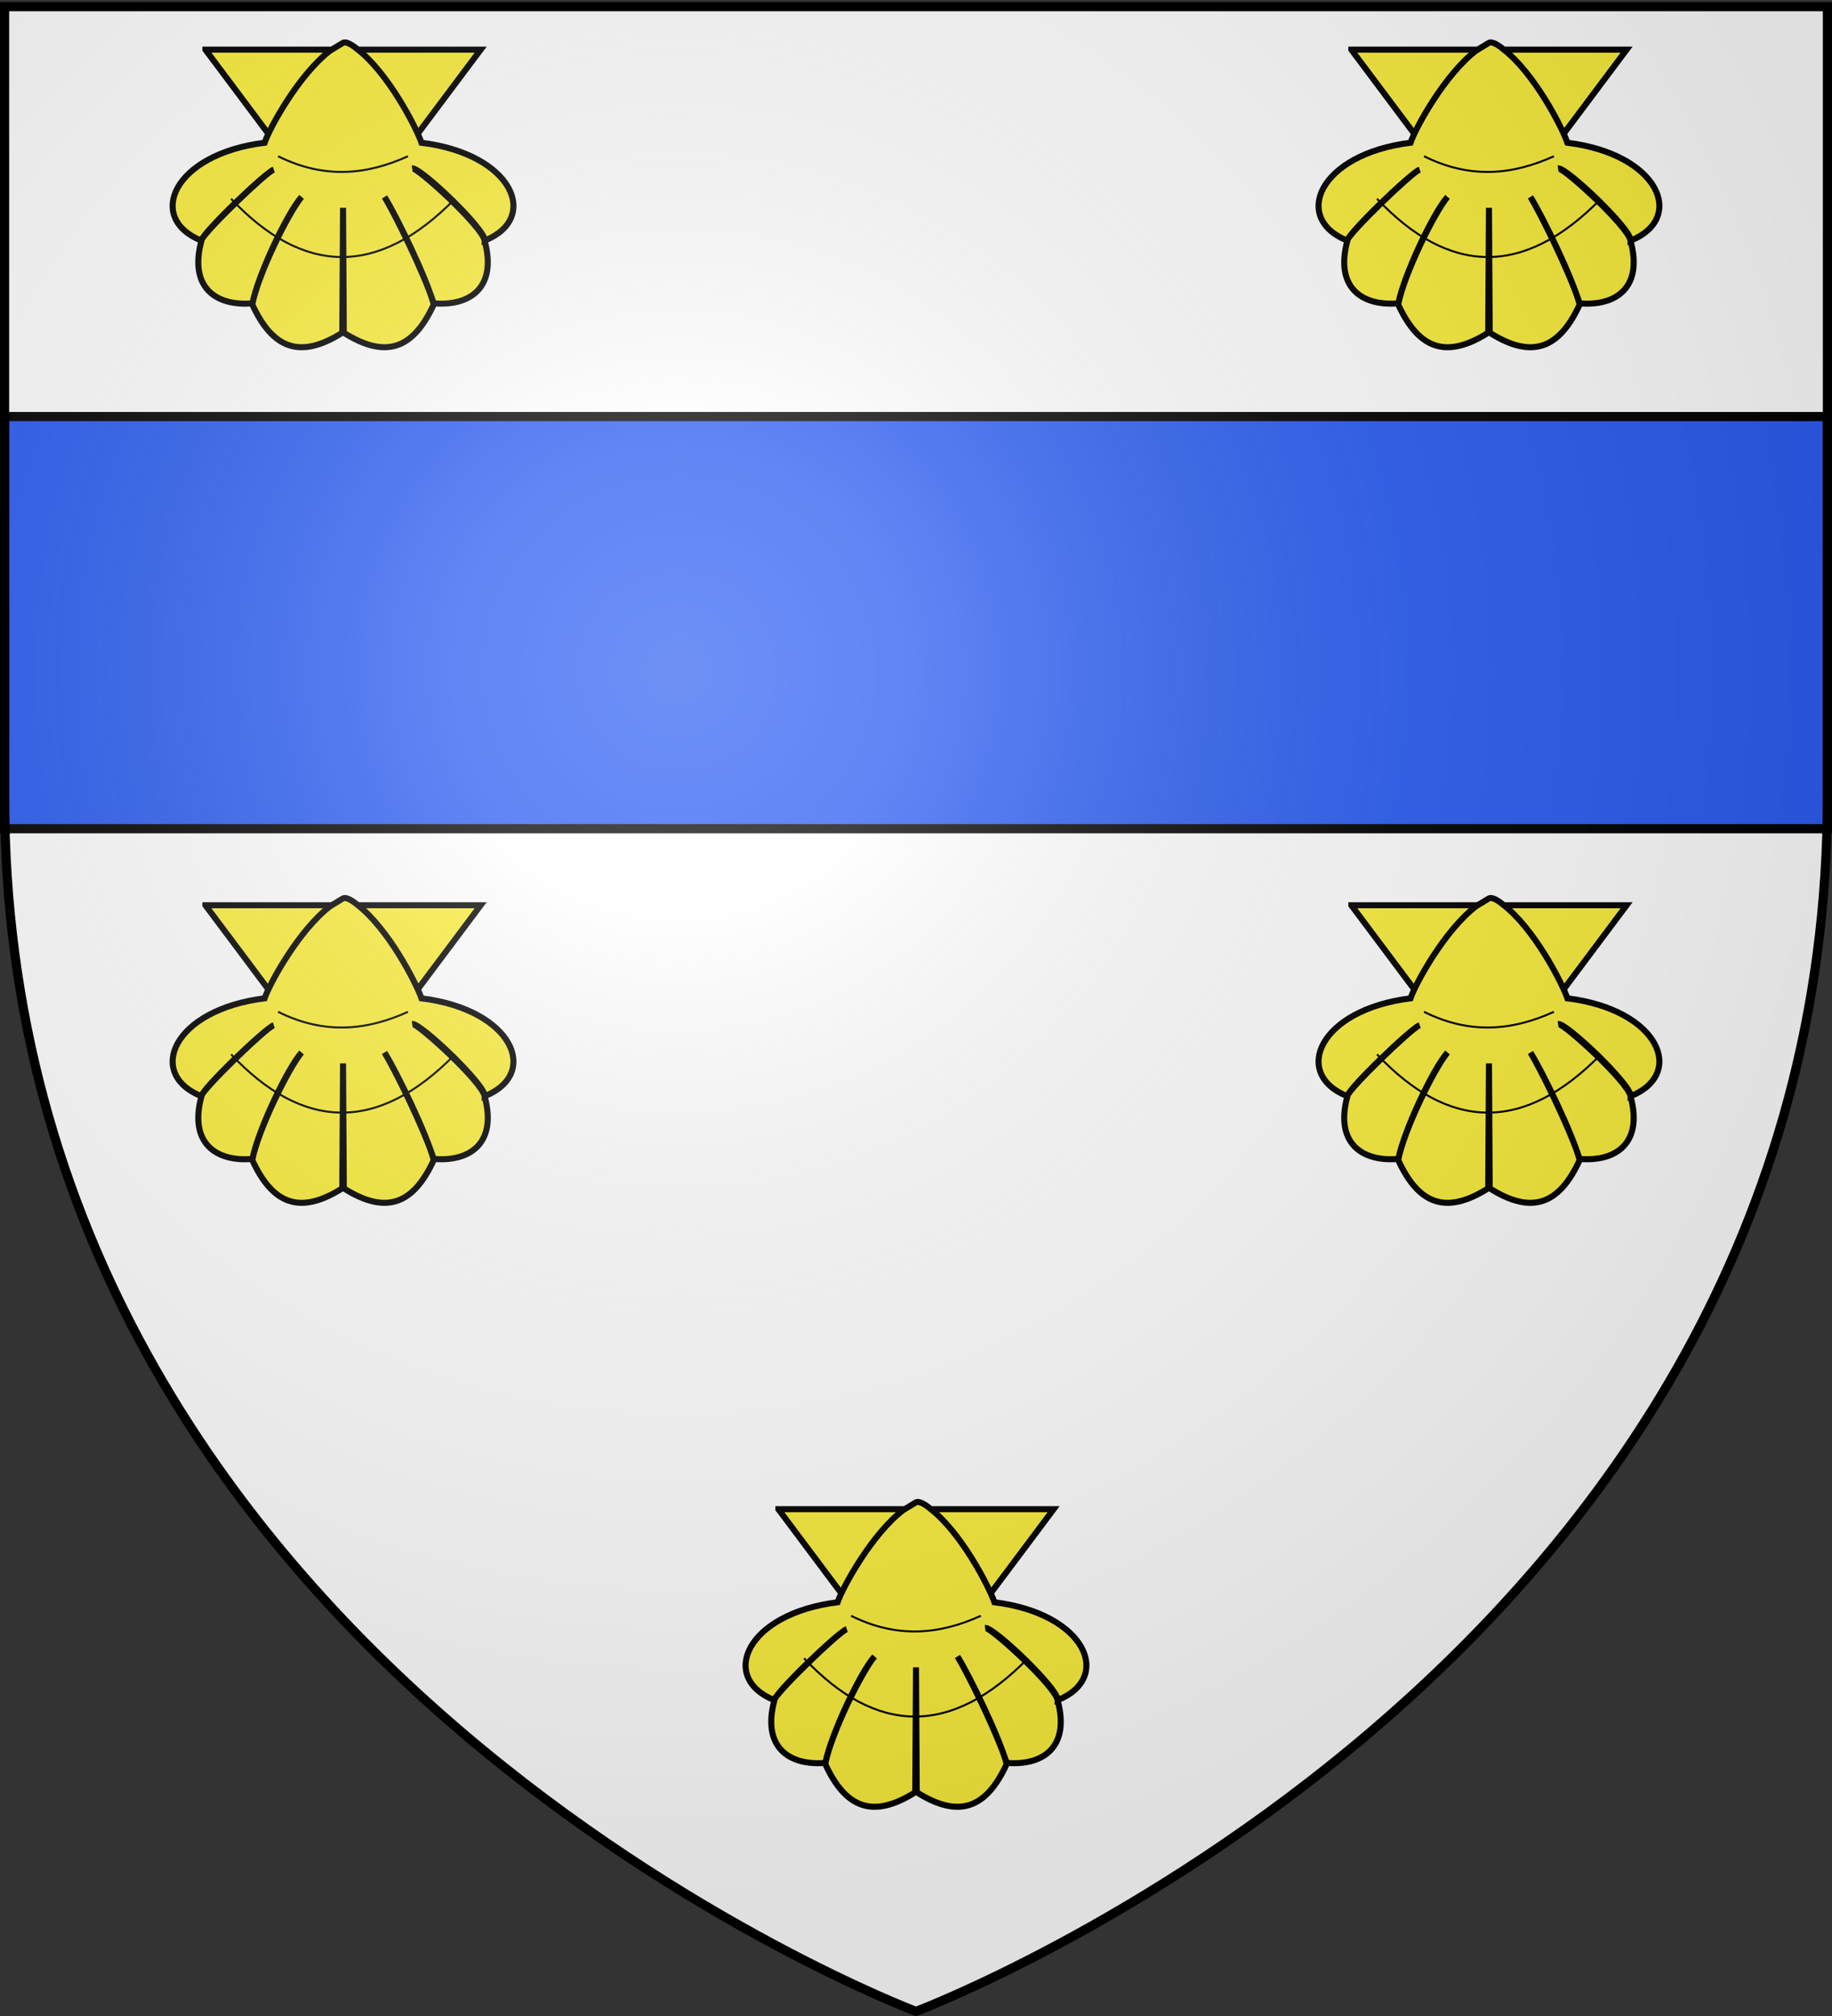 <svg xmlns="http://www.w3.org/2000/svg" xmlns:xlink="http://www.w3.org/1999/xlink" width="600" height="660" version="1.0"><rect width="100%" height="100%" fill="#333333" stroke="none"/><desc>Flag of Canton of Valais (Wallis)</desc><defs><radialGradient xlink:href="#b" id="c" cx="221.445" cy="226.331" r="300" fx="221.445" fy="226.331" gradientTransform="matrix(1.353 0 0 1.349 -77.63 -85.747)" gradientUnits="userSpaceOnUse"/><linearGradient id="b"><stop offset="0" style="stop-color:white;stop-opacity:.314"/><stop offset=".19" style="stop-color:white;stop-opacity:.251"/><stop offset=".6" style="stop-color:#6b6b6b;stop-opacity:.125"/><stop offset="1" style="stop-color:black;stop-opacity:.125"/></linearGradient></defs><g style="display:inline"><path d="M300 658.5s298.5-112.32 298.5-397.772V2.176H1.5v258.552C1.5 546.18 300 658.5 300 658.5" style="fill:#fff;fill-opacity:1;fill-rule:evenodd;stroke:none;stroke-width:1px;stroke-linecap:butt;stroke-linejoin:miter;stroke-opacity:1"/><path d="M1.5 136.37v134.938h597V136.37z" style="fill:#2b5df2;fill-opacity:1;fill-rule:evenodd;stroke:#000;stroke-width:3;stroke-linecap:butt;stroke-linejoin:miter;stroke-miterlimit:4;stroke-dasharray:none;stroke-opacity:1"/><path d="m254.924 538.02 45.067 60.206 45.085-60.207h-90.152z" style="fill:#fcef3c;fill-opacity:1;fill-rule:evenodd;stroke:#000;stroke-width:1.979;stroke-linecap:butt;stroke-linejoin:miter;stroke-miterlimit:4;stroke-dasharray:none;stroke-opacity:1" transform="translate(-187.651 -521.762)"/><path d="M295.794 538.328c-10.138 7.716-19.68 24.967-21.483 30.164-29.946 3.715-38.933 24.657-20.742 32.04.432-2.334 21.3-22.483 23.738-23.24-2.906 1.075-23.782 21.134-23.676 23.28-4.177 15.35 4.813 21.519 16.68 20.494 1.914-9.507 11.558-29.802 16.104-34.831-4.445 5.397-14.282 25.45-16.145 35.202 6.555 14.2 15.348 18.183 29.483 9.258l.247-40.899.247 40.899c14.135 8.925 22.907 4.943 29.463-9.258-2.37-8.738-12.151-28.863-16.125-35.202 3.136 5.14 12.683 24.264 16.104 34.831 11.867 1.025 20.857-5.145 16.68-20.494-.676-4.617-21.969-24.014-23.696-23.688 2.77-.304 23.978 19.924 23.758 23.647 18.19-7.382 9.204-28.324-20.742-32.04-1.803-5.196-10.979-22.997-21.116-30.713 0 0-3.063-2.703-4.573-2.006z" style="fill:#fcef3c;fill-opacity:1;fill-rule:evenodd;stroke:#000;stroke-width:1.979;stroke-linecap:butt;stroke-linejoin:miter;stroke-miterlimit:4;stroke-dasharray:none;stroke-opacity:1" transform="translate(-187.651 -521.762)"/><path d="M278.734 572.91c15.263 7.6 29.22 6.051 42.532 0M263.335 586.842c23.466 24.868 47.909 25.96 73.33 0" style="fill:none;fill-rule:evenodd;stroke:#000;stroke-width:.66;stroke-linecap:butt;stroke-linejoin:miter;stroke-miterlimit:4;stroke-dasharray:none;stroke-opacity:1" transform="translate(-187.651 -521.762)"/><path d="m254.924 538.02 45.067 60.206 45.085-60.207h-90.152z" style="fill:#fcef3c;fill-opacity:1;fill-rule:evenodd;stroke:#000;stroke-width:1.979;stroke-linecap:butt;stroke-linejoin:miter;stroke-miterlimit:4;stroke-dasharray:none;stroke-opacity:1" transform="translate(187.651 -521.762)"/><path d="M295.794 538.328c-10.138 7.716-19.68 24.967-21.483 30.164-29.946 3.715-38.933 24.657-20.742 32.04.432-2.334 21.3-22.483 23.738-23.24-2.906 1.075-23.782 21.134-23.676 23.28-4.177 15.35 4.813 21.519 16.68 20.494 1.914-9.507 11.558-29.802 16.104-34.831-4.445 5.397-14.282 25.45-16.145 35.202 6.555 14.2 15.348 18.183 29.483 9.258l.247-40.899.247 40.899c14.135 8.925 22.907 4.943 29.463-9.258-2.37-8.738-12.151-28.863-16.125-35.202 3.136 5.14 12.683 24.264 16.104 34.831 11.867 1.025 20.857-5.145 16.68-20.494-.676-4.617-21.969-24.014-23.696-23.688 2.77-.304 23.978 19.924 23.758 23.647 18.19-7.382 9.204-28.324-20.742-32.04-1.803-5.196-10.979-22.997-21.116-30.713 0 0-3.063-2.703-4.573-2.006z" style="fill:#fcef3c;fill-opacity:1;fill-rule:evenodd;stroke:#000;stroke-width:1.979;stroke-linecap:butt;stroke-linejoin:miter;stroke-miterlimit:4;stroke-dasharray:none;stroke-opacity:1" transform="translate(187.651 -521.762)"/><path d="M278.734 572.91c15.263 7.6 29.22 6.051 42.532 0M263.335 586.842c23.466 24.868 47.909 25.96 73.33 0" style="fill:none;fill-rule:evenodd;stroke:#000;stroke-width:.66;stroke-linecap:butt;stroke-linejoin:miter;stroke-miterlimit:4;stroke-dasharray:none;stroke-opacity:1" transform="translate(187.651 -521.762)"/><path d="m254.924 538.02 45.067 60.206 45.085-60.207h-90.152z" style="fill:#fcef3c;fill-opacity:1;fill-rule:evenodd;stroke:#000;stroke-width:1.979;stroke-linecap:butt;stroke-linejoin:miter;stroke-miterlimit:4;stroke-dasharray:none;stroke-opacity:1" transform="translate(-187.651 -241.658)"/><path d="M295.794 538.328c-10.138 7.716-19.68 24.967-21.483 30.164-29.946 3.715-38.933 24.657-20.742 32.04.432-2.334 21.3-22.483 23.738-23.24-2.906 1.075-23.782 21.134-23.676 23.28-4.177 15.35 4.813 21.519 16.68 20.494 1.914-9.507 11.558-29.802 16.104-34.831-4.445 5.397-14.282 25.45-16.145 35.202 6.555 14.2 15.348 18.183 29.483 9.258l.247-40.899.247 40.899c14.135 8.925 22.907 4.943 29.463-9.258-2.37-8.738-12.151-28.863-16.125-35.202 3.136 5.14 12.683 24.264 16.104 34.831 11.867 1.025 20.857-5.145 16.68-20.494-.676-4.617-21.969-24.014-23.696-23.688 2.77-.304 23.978 19.924 23.758 23.647 18.19-7.382 9.204-28.324-20.742-32.04-1.803-5.196-10.979-22.997-21.116-30.713 0 0-3.063-2.703-4.573-2.006z" style="fill:#fcef3c;fill-opacity:1;fill-rule:evenodd;stroke:#000;stroke-width:1.979;stroke-linecap:butt;stroke-linejoin:miter;stroke-miterlimit:4;stroke-dasharray:none;stroke-opacity:1" transform="translate(-187.651 -241.658)"/><path d="M278.734 572.91c15.263 7.6 29.22 6.051 42.532 0M263.335 586.842c23.466 24.868 47.909 25.96 73.33 0" style="fill:none;fill-rule:evenodd;stroke:#000;stroke-width:.66;stroke-linecap:butt;stroke-linejoin:miter;stroke-miterlimit:4;stroke-dasharray:none;stroke-opacity:1" transform="translate(-187.651 -241.658)"/><path d="m254.924 538.02 45.067 60.206 45.085-60.207h-90.152z" style="fill:#fcef3c;fill-opacity:1;fill-rule:evenodd;stroke:#000;stroke-width:1.979;stroke-linecap:butt;stroke-linejoin:miter;stroke-miterlimit:4;stroke-dasharray:none;stroke-opacity:1" transform="translate(187.651 -241.658)"/><path d="M295.794 538.328c-10.138 7.716-19.68 24.967-21.483 30.164-29.946 3.715-38.933 24.657-20.742 32.04.432-2.334 21.3-22.483 23.738-23.24-2.906 1.075-23.782 21.134-23.676 23.28-4.177 15.35 4.813 21.519 16.68 20.494 1.914-9.507 11.558-29.802 16.104-34.831-4.445 5.397-14.282 25.45-16.145 35.202 6.555 14.2 15.348 18.183 29.483 9.258l.247-40.899.247 40.899c14.135 8.925 22.907 4.943 29.463-9.258-2.37-8.738-12.151-28.863-16.125-35.202 3.136 5.14 12.683 24.264 16.104 34.831 11.867 1.025 20.857-5.145 16.68-20.494-.676-4.617-21.969-24.014-23.696-23.688 2.77-.304 23.978 19.924 23.758 23.647 18.19-7.382 9.204-28.324-20.742-32.04-1.803-5.196-10.979-22.997-21.116-30.713 0 0-3.063-2.703-4.573-2.006z" style="fill:#fcef3c;fill-opacity:1;fill-rule:evenodd;stroke:#000;stroke-width:1.979;stroke-linecap:butt;stroke-linejoin:miter;stroke-miterlimit:4;stroke-dasharray:none;stroke-opacity:1" transform="translate(187.651 -241.658)"/><path d="M278.734 572.91c15.263 7.6 29.22 6.051 42.532 0M263.335 586.842c23.466 24.868 47.909 25.96 73.33 0" style="fill:none;fill-rule:evenodd;stroke:#000;stroke-width:.66;stroke-linecap:butt;stroke-linejoin:miter;stroke-miterlimit:4;stroke-dasharray:none;stroke-opacity:1" transform="translate(187.651 -241.658)"/><path d="m254.924 538.02 45.067 60.206 45.085-60.207h-90.152z" style="fill:#fcef3c;fill-opacity:1;fill-rule:evenodd;stroke:#000;stroke-width:1.979;stroke-linecap:butt;stroke-linejoin:miter;stroke-miterlimit:4;stroke-dasharray:none;stroke-opacity:1" transform="translate(0 -43.938)"/><path d="M295.794 538.328c-10.138 7.716-19.68 24.967-21.483 30.164-29.946 3.715-38.933 24.657-20.742 32.04.432-2.334 21.3-22.483 23.738-23.24-2.906 1.075-23.782 21.134-23.676 23.28-4.177 15.35 4.813 21.519 16.68 20.494 1.914-9.507 11.558-29.802 16.104-34.831-4.445 5.397-14.282 25.45-16.145 35.202 6.555 14.2 15.348 18.183 29.483 9.258l.247-40.899.247 40.899c14.135 8.925 22.907 4.943 29.463-9.258-2.37-8.738-12.151-28.863-16.125-35.202 3.136 5.14 12.683 24.264 16.104 34.831 11.867 1.025 20.857-5.145 16.68-20.494-.676-4.617-21.969-24.014-23.696-23.688 2.77-.304 23.978 19.924 23.758 23.647 18.19-7.382 9.204-28.324-20.742-32.04-1.803-5.196-10.979-22.997-21.116-30.713 0 0-3.063-2.703-4.573-2.006z" style="fill:#fcef3c;fill-opacity:1;fill-rule:evenodd;stroke:#000;stroke-width:1.979;stroke-linecap:butt;stroke-linejoin:miter;stroke-miterlimit:4;stroke-dasharray:none;stroke-opacity:1" transform="translate(0 -43.938)"/><path d="M278.734 572.91c15.263 7.6 29.22 6.051 42.532 0M263.335 586.842c23.466 24.868 47.909 25.96 73.33 0" style="fill:none;fill-rule:evenodd;stroke:#000;stroke-width:.66;stroke-linecap:butt;stroke-linejoin:miter;stroke-miterlimit:4;stroke-dasharray:none;stroke-opacity:1" transform="translate(0 -43.938)"/></g><path d="M300 658.5s298.5-112.32 298.5-397.772V2.176H1.5v258.552C1.5 546.18 300 658.5 300 658.5" style="opacity:1;fill:url(#c);fill-opacity:1;fill-rule:evenodd;stroke:none;stroke-width:1px;stroke-linecap:butt;stroke-linejoin:miter;stroke-opacity:1"/><path d="M300 658.5S1.5 546.18 1.5 260.728V2.176h597v258.552C598.5 546.18 300 658.5 300 658.5z" style="opacity:1;fill:none;fill-opacity:1;fill-rule:evenodd;stroke:#000;stroke-width:3;stroke-linecap:butt;stroke-linejoin:miter;stroke-miterlimit:4;stroke-dasharray:none;stroke-opacity:1"/></svg>